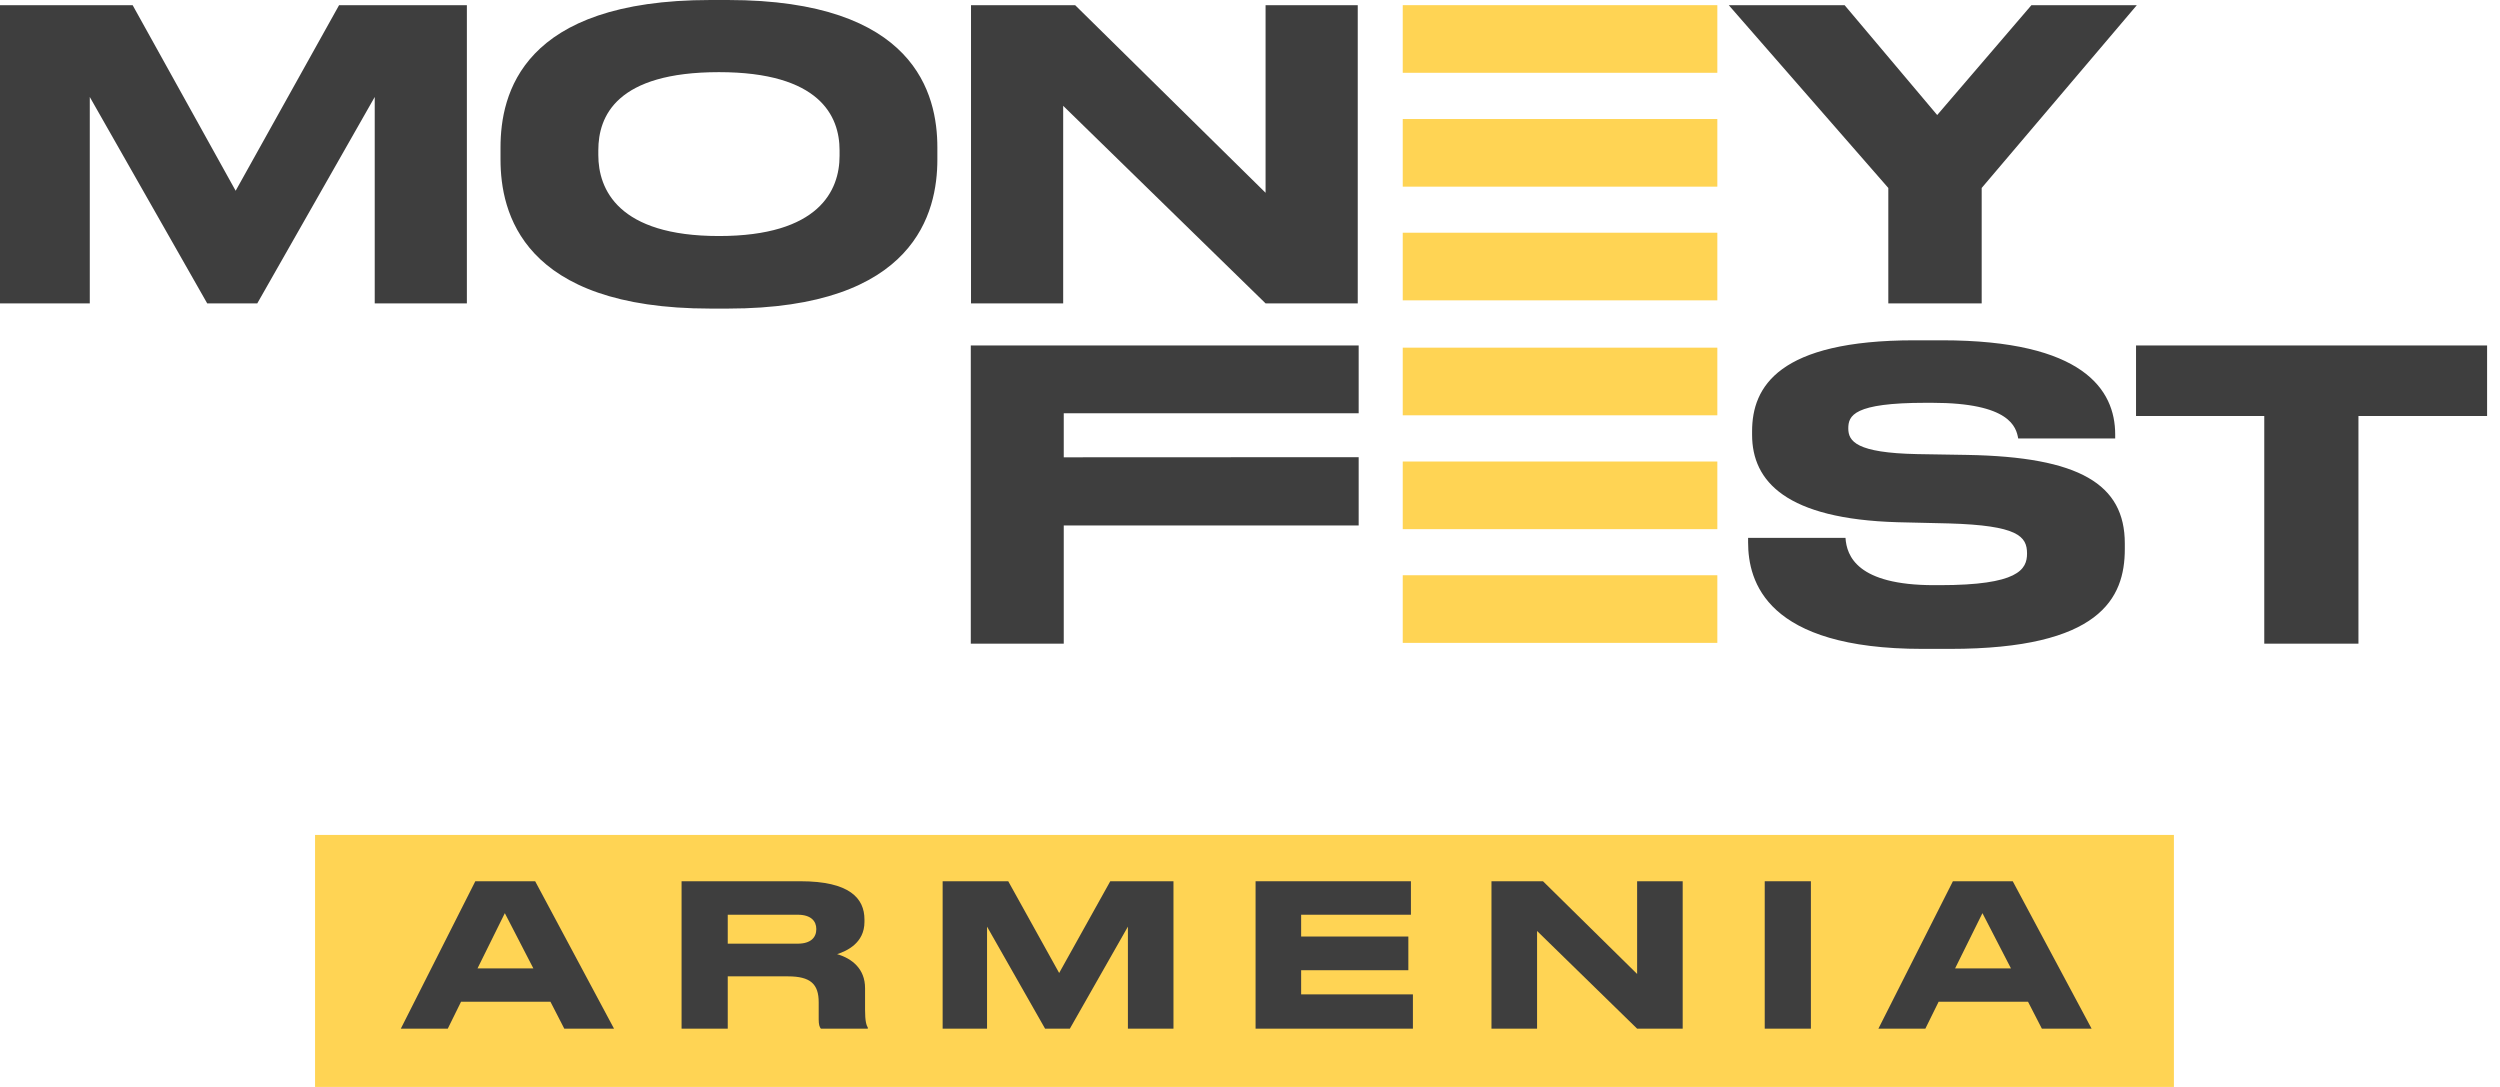 <?xml version="1.0" encoding="UTF-8"?> <svg xmlns="http://www.w3.org/2000/svg" width="92" height="40" viewBox="0 0 92 40" fill="none"><path fill-rule="evenodd" clip-rule="evenodd" d="M0 11.164H3.304V3.569L7.625 11.164H9.468L13.79 3.569V11.164H17.181V0.192H12.477L8.672 7.02L4.882 0.192H0V11.164ZM26.147 0C19.201 0 18.419 3.466 18.419 5.427V5.87C18.419 7.802 19.201 11.356 26.147 11.356H26.782C33.699 11.356 34.495 7.802 34.495 5.87V5.427C34.495 3.466 33.684 0 26.782 0H26.147V0ZM30.896 5.737C30.896 7.005 30.144 8.686 26.457 8.686C22.741 8.686 22.018 6.961 22.018 5.707V5.53C22.018 4.277 22.682 2.655 26.457 2.655C30.174 2.655 30.896 4.277 30.896 5.53V5.737V5.737ZM35.733 0.192V11.164H39.125V3.894L46.573 11.164H49.965V0.192H46.573V7.094L39.567 0.192H35.733V0.192ZM69.49 11.164H72.926V6.917L78.634 0.192H74.755L71.289 4.233L67.883 0.192H63.62L69.49 6.917V11.164Z" fill="#3E3E3E"></path><path fill-rule="evenodd" clip-rule="evenodd" d="M35.725 12.714V23.687H39.146V19.336H49.999V16.824L39.146 16.829V15.207H49.999V12.714H35.725ZM71.763 23.879C77.279 23.879 78.193 22.02 78.193 20.206V20C78.193 17.817 76.527 16.814 72.397 16.741L70.553 16.711C68.312 16.667 68.017 16.239 68.017 15.767C68.017 15.295 68.209 14.823 70.863 14.823H71.099C73.975 14.823 74.196 15.723 74.27 16.136H77.839V15.988C77.839 14.337 76.659 12.523 71.468 12.523H70.45C65.451 12.523 64.477 14.233 64.477 15.87V16.003C64.477 17.714 65.731 19.1 69.831 19.218L71.719 19.262C74.255 19.336 74.595 19.734 74.595 20.369C74.595 20.959 74.27 21.534 71.38 21.534H71.173C68.341 21.534 67.958 20.457 67.914 19.794H64.33V19.956C64.33 21.401 64.994 23.879 70.746 23.879H71.763V23.879ZM83.325 23.687H86.791V15.31H91.525V12.714H78.606V15.31H83.325V23.687Z" fill="#3E3E3E"></path><path d="M63.198 0.19H51.621V2.679H63.198V0.19Z" fill="#FFD454"></path><path d="M63.198 4.38H51.621V6.869H63.198V4.38Z" fill="#FFD454"></path><path d="M63.198 8.564H51.621V11.053H63.198V8.564Z" fill="#FFD454"></path><path d="M63.198 12.794H51.621V15.283H63.198V12.794Z" fill="#FFD454"></path><path d="M63.198 16.984H51.621V19.473H63.198V16.984Z" fill="#FFD454"></path><path d="M63.198 21.169H51.621V23.658H63.198V21.169Z" fill="#FFD454"></path><rect x="11.594" y="30.725" width="68.406" height="9.275" fill="#FFD454"></rect><path d="M19.628 35.638L18.578 33.604L17.572 35.638H19.628ZM20.766 37.855L20.256 36.863H16.967L16.478 37.855H14.75L17.492 32.43H19.694L22.596 37.855H20.766Z" fill="#3E3E3E"></path><path d="M26.781 33.662V34.727H29.355C29.843 34.727 30.04 34.493 30.04 34.194V34.187C30.04 33.903 29.851 33.662 29.355 33.662H26.781ZM26.781 35.93V37.855H25.082V32.43H29.457C31.265 32.43 31.812 33.057 31.812 33.837V33.925C31.812 34.705 31.163 34.996 30.806 35.113C31.36 35.273 31.834 35.66 31.834 36.36V37.155C31.834 37.592 31.885 37.731 31.936 37.818V37.855H30.208C30.157 37.789 30.128 37.709 30.128 37.512V36.885C30.128 36.221 29.836 35.93 28.998 35.93H26.781Z" fill="#3E3E3E"></path><path d="M34.689 37.855V32.43H37.103L38.977 35.806L40.858 32.43H43.184V37.855H41.507V34.1L39.371 37.855H38.459L36.323 34.1V37.855H34.689Z" fill="#3E3E3E"></path><path d="M46.205 32.43H51.922V33.662H47.882V34.464H51.827V35.704H47.882V36.593H51.995V37.855H46.205V32.43Z" fill="#3E3E3E"></path><path d="M54.886 32.43H56.782L60.246 35.842V32.43H61.923V37.855H60.246L56.564 34.26V37.855H54.886V32.43Z" fill="#3E3E3E"></path><path d="M66.641 32.43V37.855H64.942V32.43H66.641Z" fill="#3E3E3E"></path><path d="M74.004 35.638L72.954 33.604L71.947 35.638H74.004ZM75.141 37.855L74.631 36.863H71.342L70.853 37.855H69.125L71.867 32.43H74.069L76.971 37.855H75.141Z" fill="#3E3E3E"></path></svg> 